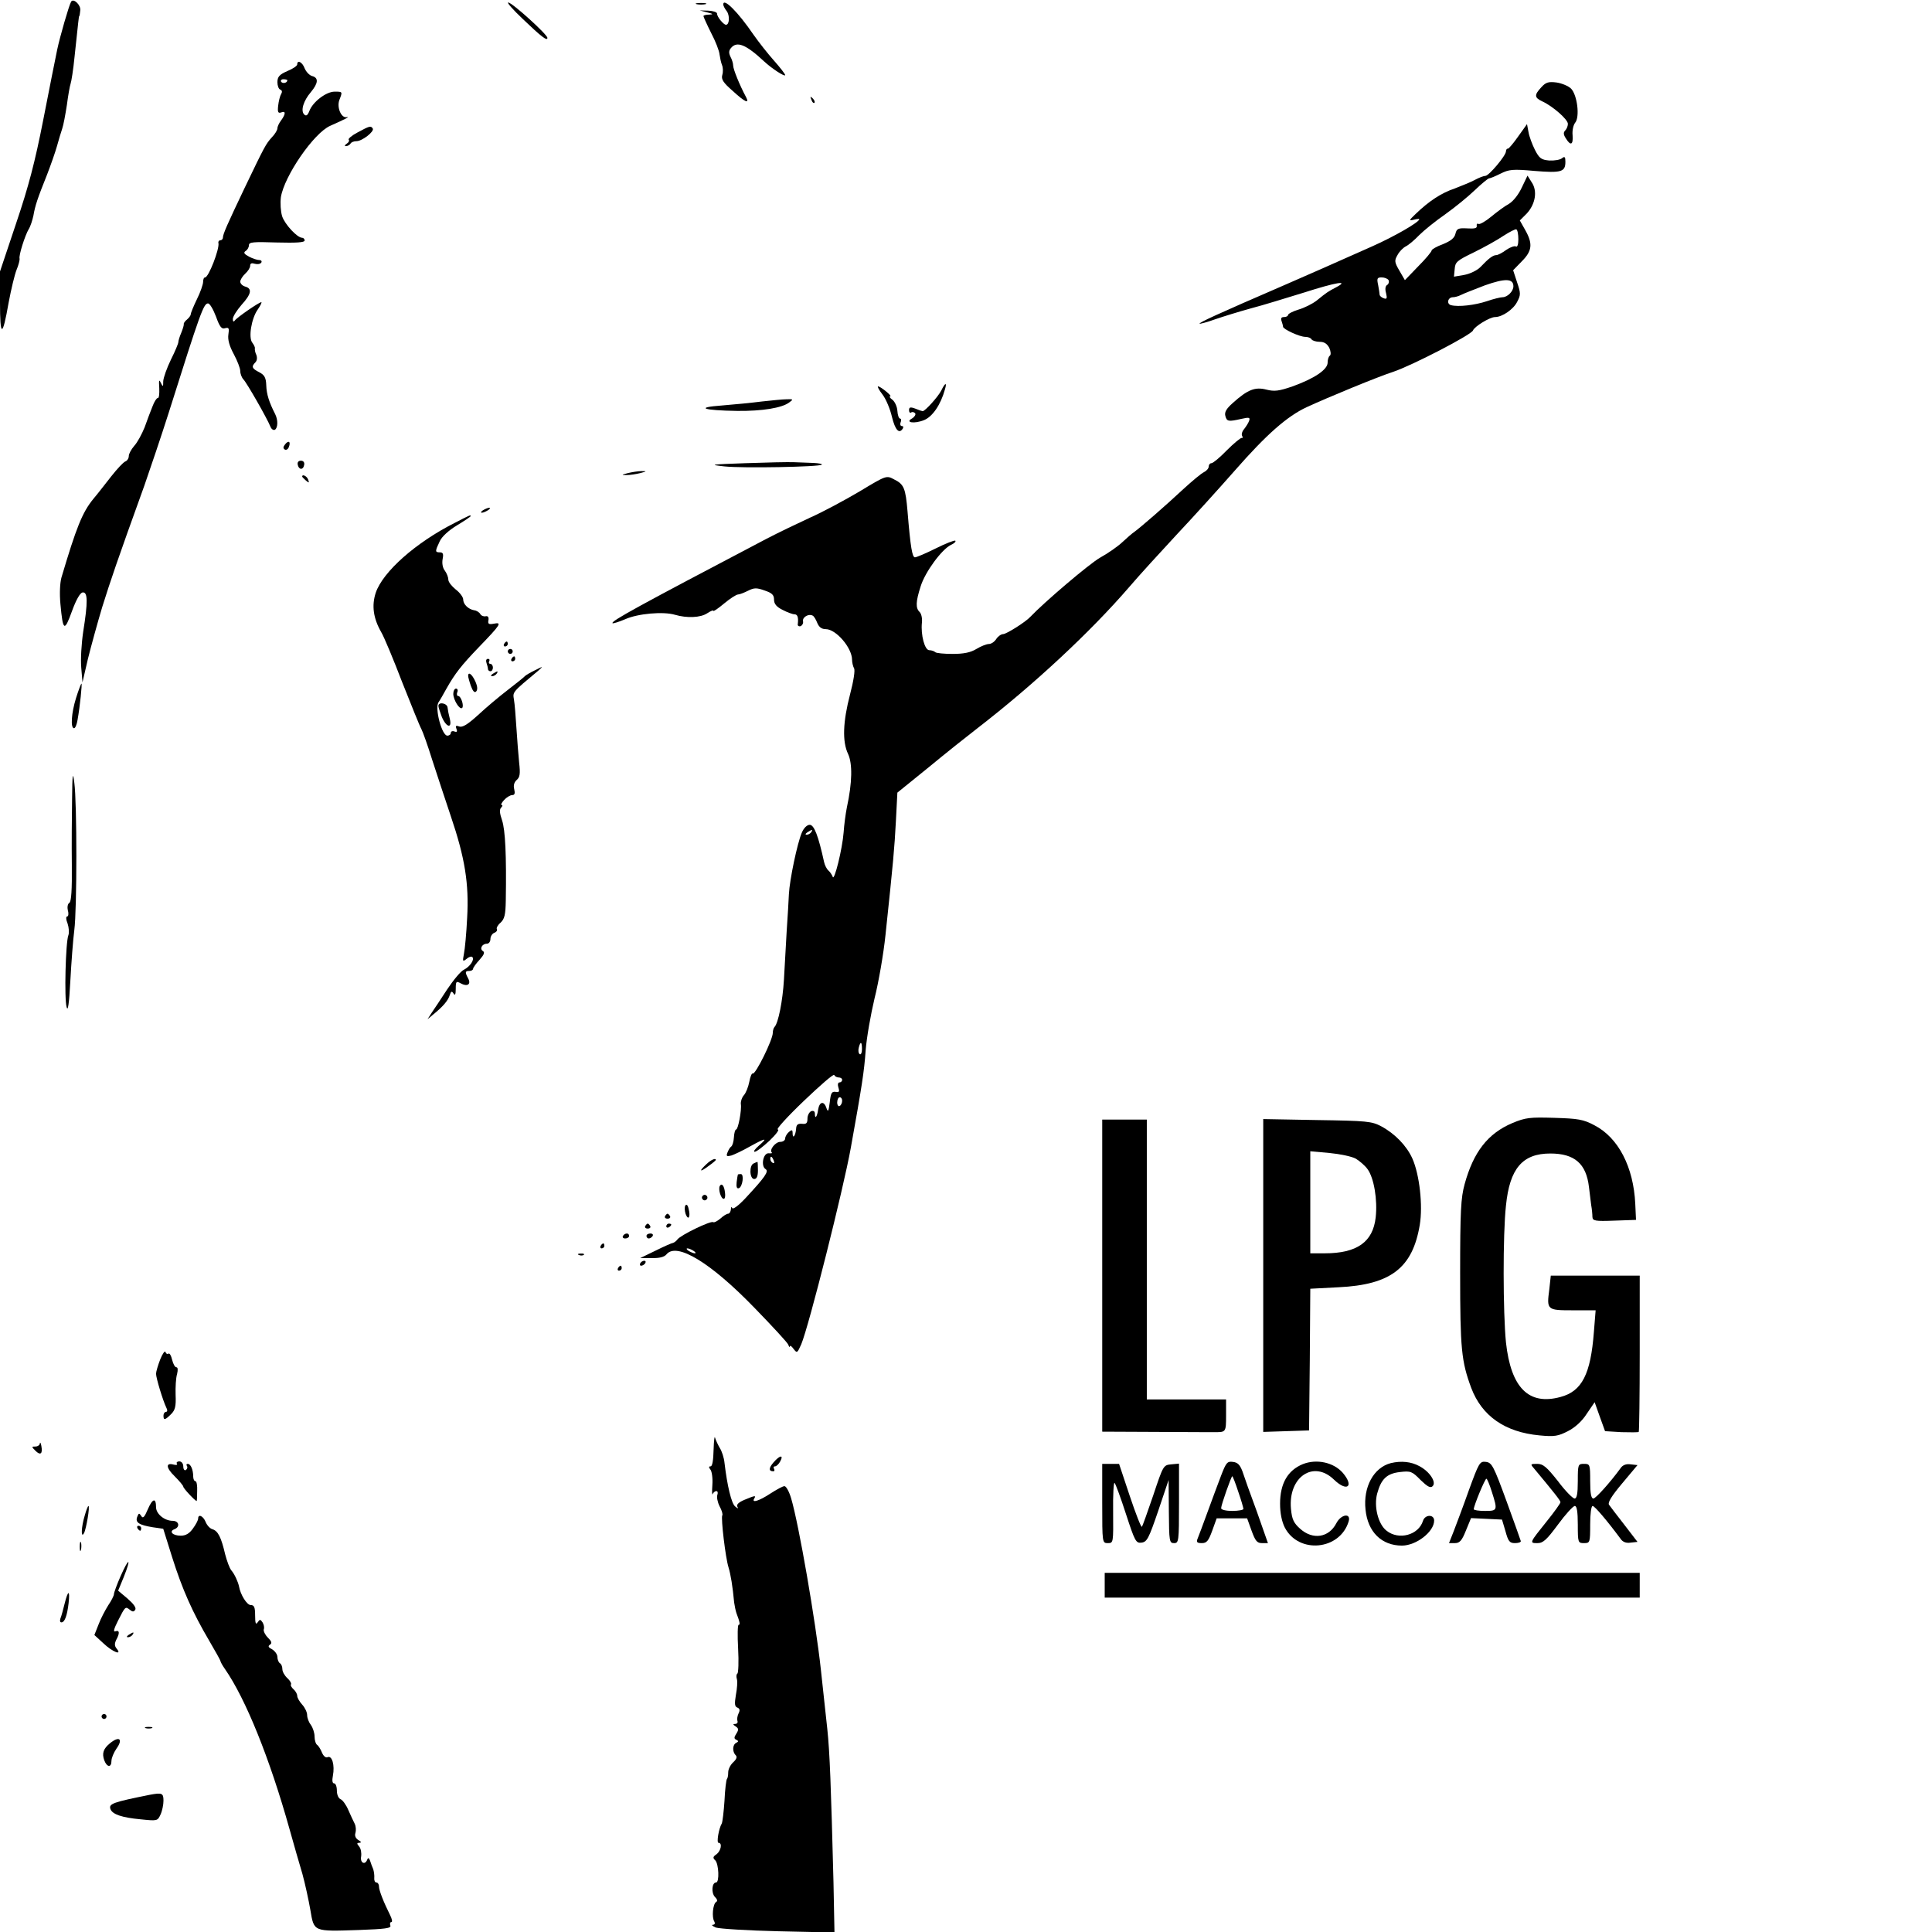 <?xml version="1.0" standalone="no"?>
<!DOCTYPE svg PUBLIC "-//W3C//DTD SVG 20010904//EN"
 "http://www.w3.org/TR/2001/REC-SVG-20010904/DTD/svg10.dtd">
<svg version="1.0" xmlns="http://www.w3.org/2000/svg"
 width="780pt" height="780pt" viewBox="0 0 780 780"
 preserveAspectRatio="xMidYMid meet">
<g transform="translate(0,780) scale(0.1,-0.1)"
fill="#000000" stroke="none">
<path d="M287 7793 c-9 -16 -45 -141 -56 -193 -6 -30 -32 -157 -56 -282 -34
-174 -60 -272 -110 -420 l-65 -194 0 -124 c0 -144 10 -144 35 -1 10 53 24 112
32 132 8 19 13 39 12 45 -4 12 22 94 37 119 7 11 15 36 19 55 7 41 17 70 55
165 15 39 33 90 40 115 7 25 16 56 21 70 5 14 13 57 19 96 5 39 12 78 15 86 3
8 11 57 16 109 16 148 17 164 19 164 1 0 3 10 4 23 3 22 -28 51 -37 35z"/>
<path d="M2111 7723 c74 -71 99 -90 99 -76 1 13 -143 143 -158 143 -7 0 20
-30 59 -67z"/>
<path d="M2813 7783 c9 -2 25 -2 35 0 9 3 1 5 -18 5 -19 0 -27 -2 -17 -5z"/>
<path d="M2920 7782 c0 -5 6 -17 14 -27 13 -18 11 -55 -3 -55 -10 0 -37 33
-36 45 0 6 -16 11 -35 12 l-35 1 30 -8 c25 -6 26 -8 8 -9 -13 0 -23 -3 -23 -6
0 -3 14 -34 31 -68 18 -34 33 -73 34 -87 2 -14 6 -33 10 -43 4 -9 5 -27 1 -40
-5 -17 4 -31 42 -64 50 -46 69 -54 54 -25 -26 48 -52 113 -52 127 0 9 -5 25
-11 36 -7 15 -7 24 2 35 24 29 60 15 134 -54 31 -29 85 -64 85 -55 0 4 -21 31
-45 58 -25 28 -62 75 -83 105 -62 91 -122 151 -122 122z"/>
<path d="M1200 7540 c0 -6 -18 -18 -40 -27 -32 -14 -40 -23 -40 -45 0 -14 5
-28 12 -30 7 -3 8 -9 3 -18 -5 -8 -10 -29 -12 -47 -3 -26 0 -31 12 -27 19 8
19 -6 0 -32 -8 -10 -15 -25 -15 -32 0 -7 -10 -24 -23 -37 -24 -27 -28 -34
-110 -205 -69 -145 -87 -185 -87 -199 0 -6 -5 -11 -10 -11 -6 0 -10 -6 -8 -12
4 -25 -40 -138 -54 -138 -5 0 -8 -8 -8 -18 0 -10 -11 -42 -25 -70 -14 -29 -25
-56 -25 -61 0 -5 -7 -14 -15 -21 -8 -6 -14 -15 -13 -18 1 -4 -4 -20 -10 -35
-7 -16 -12 -33 -12 -38 0 -6 -13 -37 -30 -71 -16 -33 -30 -72 -31 -87 0 -24
-1 -24 -10 -6 -7 15 -8 10 -6 -22 1 -23 -1 -41 -6 -40 -4 1 -14 -14 -21 -33
-8 -19 -22 -57 -32 -85 -11 -27 -29 -61 -42 -75 -12 -14 -22 -32 -22 -41 0 -9
-6 -19 -14 -22 -8 -3 -33 -30 -56 -59 -23 -29 -55 -71 -73 -92 -45 -55 -69
-116 -129 -318 -6 -22 -8 -65 -4 -107 10 -109 16 -113 46 -30 17 47 33 75 43
77 22 4 22 -39 3 -158 -7 -47 -11 -112 -8 -145 l5 -60 22 95 c13 52 39 147 58
210 34 108 58 180 170 490 24 69 68 199 97 290 129 409 142 445 160 445 7 0
21 -24 32 -53 15 -42 23 -52 37 -47 15 4 17 0 13 -26 -3 -20 4 -46 22 -79 14
-26 26 -57 26 -68 0 -11 6 -27 13 -34 13 -13 96 -158 109 -191 4 -10 12 -15
18 -12 12 8 13 39 1 63 -24 47 -35 80 -36 116 -1 31 -7 42 -28 53 -30 15 -33
23 -16 40 7 7 8 19 4 30 -5 10 -7 22 -6 27 1 4 -4 14 -10 22 -17 20 -4 99 22
135 11 16 17 29 14 29 -9 0 -99 -62 -107 -74 -5 -7 -8 -4 -8 6 0 10 16 35 35
57 40 44 44 66 15 74 -11 3 -20 12 -20 20 0 7 9 22 20 32 11 10 20 24 20 32 0
10 6 12 19 8 11 -3 22 -1 26 5 3 5 0 10 -8 10 -8 0 -27 6 -42 14 -20 11 -23
16 -13 23 7 4 13 15 13 23 0 13 18 14 113 11 78 -2 112 0 112 8 0 6 -5 11 -10
11 -20 0 -70 54 -81 87 -6 20 -8 53 -5 77 14 86 133 259 199 288 61 27 82 38
67 35 -22 -5 -41 39 -30 69 13 34 14 34 -19 34 -34 0 -88 -41 -102 -78 -7 -18
-13 -22 -21 -14 -15 15 -3 55 27 90 30 36 32 58 5 65 -11 3 -24 17 -30 31 -9
25 -30 36 -30 16z m-40 -64 c0 -11 -19 -15 -25 -6 -3 5 1 10 9 10 9 0 16 -2
16 -4z"/>
<path d="M6223 7448 c-29 -31 -29 -42 3 -57 42 -19 104 -73 104 -91 0 -9 -5
-21 -11 -27 -8 -8 -7 -17 3 -32 19 -31 30 -26 27 13 -2 19 3 41 10 50 20 23 9
112 -16 138 -11 11 -38 22 -59 25 -32 4 -43 1 -61 -19z"/>
<path d="M3276 7397 c3 -10 9 -15 12 -12 3 3 0 11 -7 18 -10 9 -11 8 -5 -6z"/>
<path d="M6130 7250 c-19 -27 -38 -50 -42 -50 -5 0 -8 -5 -8 -11 0 -17 -69
-99 -83 -99 -7 0 -25 -7 -42 -16 -16 -9 -54 -24 -82 -35 -54 -18 -104 -51
-158 -103 -27 -26 -28 -28 -7 -23 12 3 22 4 22 2 0 -12 -101 -70 -191 -110
-57 -25 -113 -50 -124 -55 -11 -5 -112 -50 -225 -99 -282 -122 -351 -154 -347
-158 2 -1 30 6 63 18 32 11 97 31 144 44 47 12 143 42 215 64 128 41 186 51
129 21 -32 -17 -36 -19 -79 -54 -17 -13 -49 -29 -73 -36 -23 -7 -42 -17 -42
-22 0 -4 -7 -8 -16 -8 -11 0 -14 -5 -10 -16 3 -9 6 -19 6 -23 0 -10 67 -41 90
-41 10 0 22 -4 25 -10 3 -5 18 -10 33 -10 19 0 30 -8 39 -25 6 -14 7 -27 2
-31 -5 -3 -9 -15 -9 -28 0 -28 -53 -64 -142 -96 -55 -19 -73 -21 -105 -13 -46
12 -76 0 -136 -54 -26 -23 -34 -37 -30 -52 6 -23 12 -24 65 -12 31 7 36 6 31
-8 -3 -9 -13 -24 -20 -33 -8 -9 -12 -22 -8 -28 3 -6 3 -9 -2 -8 -4 1 -31 -21
-60 -50 -28 -29 -56 -52 -62 -52 -6 0 -11 -6 -11 -13 0 -8 -9 -18 -19 -23 -11
-5 -48 -36 -84 -69 -73 -68 -172 -154 -197 -172 -9 -6 -31 -25 -49 -42 -18
-17 -58 -45 -89 -62 -43 -24 -226 -180 -282 -239 -19 -21 -97 -70 -110 -70 -8
0 -21 -9 -28 -20 -7 -11 -20 -20 -30 -20 -9 0 -32 -9 -50 -20 -23 -14 -50 -20
-96 -20 -34 0 -66 3 -70 7 -4 4 -15 8 -24 8 -19 0 -35 62 -30 111 2 17 -2 36
-9 43 -17 16 -16 42 4 104 18 58 85 149 122 167 13 6 21 13 18 17 -3 3 -39
-11 -79 -31 -40 -20 -78 -36 -84 -36 -11 0 -18 39 -30 185 -8 94 -14 110 -55
130 -30 16 -31 16 -137 -48 -59 -35 -150 -84 -202 -107 -52 -24 -131 -62 -175
-85 -514 -270 -630 -333 -622 -341 2 -2 25 5 51 16 51 23 154 32 201 18 48
-14 103 -12 130 6 14 9 25 14 25 10 0 -4 20 10 44 30 24 20 49 36 56 36 6 0
24 7 40 15 24 12 34 13 67 1 30 -10 38 -18 38 -37 0 -17 10 -29 34 -41 19 -10
41 -18 48 -18 13 0 17 -12 14 -39 -2 -7 4 -11 11 -9 7 3 12 12 10 20 -3 17 24
32 40 22 5 -3 13 -17 18 -30 7 -16 17 -24 34 -24 41 0 106 -75 106 -124 0 -11
4 -27 8 -34 5 -7 -2 -52 -16 -105 -29 -111 -32 -191 -8 -241 18 -39 17 -115
-5 -216 -5 -25 -11 -70 -13 -100 -5 -67 -38 -200 -44 -180 -3 8 -11 20 -17 25
-7 6 -15 21 -18 35 -23 105 -40 150 -58 150 -11 0 -24 -13 -32 -32 -18 -42
-49 -189 -52 -248 -1 -25 -5 -92 -9 -150 -3 -58 -8 -145 -11 -195 -5 -86 -23
-176 -38 -191 -4 -4 -7 -15 -7 -24 0 -28 -71 -171 -81 -164 -4 2 -10 -13 -14
-34 -4 -20 -13 -44 -22 -54 -8 -9 -13 -25 -12 -35 4 -25 -11 -103 -19 -103 -4
0 -8 -14 -9 -32 -1 -17 -6 -34 -11 -37 -5 -3 -11 -14 -15 -24 -6 -15 -3 -17
16 -12 12 4 46 20 74 36 65 36 75 37 37 4 -16 -14 -24 -25 -17 -25 7 0 33 20
60 45 26 25 41 45 33 45 -8 0 39 52 105 115 66 63 121 111 123 105 2 -5 10
-10 18 -10 8 0 14 -4 14 -10 0 -5 -5 -10 -11 -10 -6 0 -8 -9 -4 -21 5 -16 3
-20 -12 -17 -15 2 -19 -5 -23 -42 -5 -38 -7 -42 -14 -22 -10 29 -28 24 -33 -8
-4 -29 -13 -40 -13 -17 0 10 -5 14 -15 11 -8 -4 -15 -17 -15 -30 0 -19 -5 -23
-22 -21 -17 1 -23 -3 -24 -21 -2 -27 -14 -43 -14 -17 0 14 -3 15 -15 5 -8 -7
-15 -19 -15 -26 0 -8 -9 -14 -20 -14 -19 0 -45 -32 -34 -43 3 -3 -3 -4 -13 -3
-22 1 -32 -52 -12 -64 14 -9 -2 -32 -81 -117 -29 -31 -51 -47 -54 -40 -2 7 -5
4 -5 -5 -1 -10 -6 -18 -11 -18 -6 0 -20 -9 -32 -20 -12 -10 -25 -17 -29 -14
-10 6 -131 -52 -144 -70 -5 -7 -14 -13 -18 -14 -4 0 -36 -14 -70 -31 l-62 -30
46 0 c31 -1 51 4 60 15 41 50 178 -33 356 -217 70 -72 131 -138 135 -147 4
-10 7 -13 7 -8 1 6 7 1 15 -10 14 -18 15 -17 31 19 31 74 170 626 200 793 45
250 54 308 60 394 4 52 21 147 36 210 16 63 36 178 44 255 32 302 36 348 42
459 l6 116 126 102 c69 57 157 127 196 157 228 176 457 389 614 571 40 47 127
142 191 211 65 69 171 186 236 260 127 145 210 218 289 255 89 41 288 123 350
143 75 25 315 149 322 167 6 16 68 54 89 54 29 0 74 31 89 61 15 28 15 35 0
79 l-16 49 35 36 c42 42 45 71 14 126 l-22 39 28 28 c35 38 44 91 20 126 l-17
27 -23 -48 c-13 -28 -34 -55 -52 -66 -17 -9 -49 -33 -72 -52 -23 -19 -46 -32
-51 -29 -5 3 -8 0 -7 -8 2 -9 -8 -12 -38 -10 -37 2 -43 -1 -48 -22 -4 -17 -19
-29 -51 -42 -25 -9 -45 -21 -45 -25 0 -5 -24 -34 -54 -64 l-54 -56 -22 38
c-20 34 -21 41 -8 63 7 14 22 29 33 35 11 5 36 26 55 46 19 19 66 57 105 84
38 27 92 71 119 97 27 26 54 48 58 48 5 0 26 9 46 19 34 17 49 19 137 11 109
-9 125 -4 125 37 0 20 -3 23 -14 14 -7 -6 -30 -10 -51 -9 -32 3 -40 8 -58 43
-11 22 -23 54 -26 72 l-6 32 -35 -49z m0 -416 c0 -21 -4 -33 -10 -29 -6 3 -23
-3 -39 -14 -16 -12 -34 -21 -40 -21 -13 0 -30 -12 -65 -49 -13 -13 -42 -27
-65 -31 l-41 -7 3 31 c2 28 9 34 77 67 41 20 95 50 120 67 25 16 48 28 52 26
5 -3 8 -21 8 -40z m-524 -165 c3 -6 1 -15 -5 -19 -8 -4 -10 -17 -5 -34 5 -21
3 -25 -10 -20 -9 3 -16 10 -16 14 0 4 -3 22 -6 39 -6 27 -4 31 14 31 12 0 24
-5 28 -11z m504 -25 c0 -20 -24 -44 -44 -44 -8 0 -37 -7 -63 -16 -48 -16 -115
-24 -145 -16 -19 5 -13 32 8 32 8 0 22 4 32 9 9 5 53 22 97 39 82 29 115 28
115 -4z m-2835 -2204 c-3 -5 -12 -10 -18 -10 -7 0 -6 4 3 10 19 12 23 12 15 0z
m205 -876 c0 -14 -4 -23 -9 -20 -5 3 -7 15 -4 26 7 28 13 25 13 -6z m-80 -208
c0 -8 -4 -18 -10 -21 -5 -3 -10 3 -10 14 0 12 5 21 10 21 6 0 10 -6 10 -14z
m-276 -242 c3 -8 2 -12 -4 -9 -6 3 -10 10 -10 16 0 14 7 11 14 -7z m-324 -364
c8 -5 11 -10 5 -10 -5 0 -17 5 -25 10 -8 5 -10 10 -5 10 6 0 17 -5 25 -10z"/>
<path d="M1443 7265 c-23 -12 -39 -26 -35 -29 3 -4 0 -11 -8 -16 -9 -6 -10
-10 -3 -10 6 0 15 5 18 10 3 6 14 10 24 10 23 0 73 39 66 51 -8 12 -12 11 -62
-16z"/>
<path d="M3800 6223 c-13 -25 -65 -83 -75 -83 -2 0 -15 4 -29 10 -21 8 -26 6
-26 -6 0 -8 4 -13 9 -9 5 3 12 1 16 -4 3 -5 -3 -14 -12 -20 -32 -17 9 -23 48
-7 34 14 67 62 84 124 9 30 1 28 -15 -5z"/>
<path d="M3563 6207 c14 -18 31 -59 38 -90 13 -53 29 -71 44 -47 3 6 2 10 -4
10 -6 0 -8 7 -5 15 4 8 2 15 -2 15 -5 0 -10 14 -11 31 -1 17 -10 37 -20 45
-10 7 -14 14 -9 14 10 0 -39 40 -49 40 -4 0 4 -15 18 -33z"/>
<path d="M3075 6179 c-38 -5 -110 -12 -160 -16 -111 -8 -77 -20 62 -22 100 -1
180 12 209 34 18 13 17 14 -11 13 -16 0 -61 -5 -100 -9z"/>
<path d="M1151 6006 c-8 -10 -9 -16 -1 -21 5 -3 13 1 16 10 9 22 -1 29 -15 11z"/>
<path d="M1202 5924 c4 -21 22 -23 26 -1 2 10 -3 17 -13 17 -10 0 -15 -6 -13
-16z"/>
<path d="M3010 5930 c-143 -5 -150 -6 -85 -13 73 -8 383 -2 393 7 3 3 -12 6
-34 7 -21 1 -57 2 -79 3 -22 1 -110 -1 -195 -4z"/>
<path d="M2535 5890 c-27 -7 -27 -8 -5 -8 14 0 39 4 55 8 27 7 27 8 5 8 -14 0
-38 -4 -55 -8z"/>
<path d="M1220 5876 c0 -2 7 -9 15 -16 13 -11 14 -10 9 4 -5 14 -24 23 -24 12z"/>
<path d="M1950 5740 c-8 -5 -10 -10 -5 -10 6 0 17 5 25 10 8 5 11 10 5 10 -5
0 -17 -5 -25 -10z"/>
<path d="M1836 5689 c-157 -79 -290 -197 -319 -282 -17 -52 -10 -103 22 -159
11 -18 49 -109 85 -203 37 -93 71 -178 77 -188 6 -11 26 -67 44 -125 19 -59
53 -161 75 -227 57 -168 74 -273 66 -411 -3 -61 -9 -126 -13 -145 -6 -31 -5
-33 11 -20 9 8 20 11 23 7 10 -10 -10 -39 -34 -51 -12 -5 -42 -41 -68 -80 -25
-38 -53 -81 -63 -95 l-16 -25 24 20 c38 31 59 55 66 78 5 15 8 17 15 6 6 -10
9 -4 9 19 0 30 2 32 20 22 27 -15 43 -4 30 20 -13 25 -13 30 5 30 8 0 15 4 15
9 0 4 12 21 26 36 18 20 22 30 14 35 -15 9 -4 30 16 30 8 0 14 9 14 19 0 10 7
22 16 25 8 3 13 10 10 15 -3 4 4 17 15 26 16 15 20 32 21 89 3 183 -2 285 -15
324 -10 29 -11 44 -4 51 6 6 7 11 2 11 -4 0 0 9 10 20 10 11 25 20 33 20 10 0
12 7 8 24 -4 15 0 28 10 37 13 11 15 25 10 69 -3 30 -8 93 -11 140 -3 47 -7
99 -10 115 -5 32 -9 28 99 118 20 18 20 18 -14 1 -19 -9 -37 -20 -40 -23 -3
-4 -33 -28 -68 -55 -34 -26 -89 -72 -121 -102 -43 -39 -64 -52 -77 -47 -13 5
-16 3 -11 -10 4 -11 2 -14 -9 -10 -7 3 -14 0 -14 -6 0 -6 -6 -11 -14 -11 -22
0 -51 109 -36 134 7 10 21 35 32 55 35 62 60 94 132 169 87 90 94 101 60 94
-21 -4 -25 -1 -22 14 2 12 -2 18 -11 16 -8 -2 -18 2 -22 9 -4 7 -15 14 -24 15
-24 4 -45 24 -45 44 0 9 -13 27 -30 40 -16 13 -30 30 -30 40 0 9 -6 25 -14 36
-9 11 -12 30 -9 47 4 20 2 27 -11 27 -20 0 -20 4 -1 44 9 20 37 45 70 65 30
18 55 35 55 37 0 6 0 6 -64 -27z"/>
<path d="M2035 5200 c-3 -5 -1 -10 4 -10 6 0 11 5 11 10 0 6 -2 10 -4 10 -3 0
-8 -4 -11 -10z"/>
<path d="M2050 5170 c0 -5 5 -10 10 -10 6 0 10 5 10 10 0 6 -4 10 -10 10 -5 0
-10 -4 -10 -10z"/>
<path d="M2065 5140 c-3 -5 -1 -10 4 -10 6 0 11 5 11 10 0 6 -2 10 -4 10 -3 0
-8 -4 -11 -10z"/>
<path d="M1964 5124 c3 -9 6 -20 6 -25 0 -5 5 -9 10 -9 6 0 10 7 10 15 0 8 -5
15 -11 15 -5 0 -7 5 -4 10 3 6 1 10 -5 10 -7 0 -9 -7 -6 -16z"/>
<path d="M1990 5080 c-9 -6 -10 -10 -3 -10 6 0 15 5 18 10 8 12 4 12 -15 0z"/>
<path d="M1890 5071 c0 -4 5 -23 11 -40 8 -22 15 -29 21 -23 7 7 6 21 -3 41
-13 29 -29 41 -29 22z"/>
<path d="M307 4982 c-19 -61 -23 -122 -8 -122 5 0 11 15 14 33 10 55 19 147
16 147 -2 0 -12 -26 -22 -58z"/>
<path d="M1830 4998 c1 -25 26 -65 36 -56 8 9 -5 48 -16 48 -5 0 -7 7 -4 15 4
8 1 15 -5 15 -6 0 -11 -10 -11 -22z"/>
<path d="M1770 4950 c0 -6 7 -26 14 -45 18 -42 42 -48 32 -7 -4 15 -8 35 -9
45 -1 18 -37 25 -37 7z"/>
<path d="M291 4575 c-1 -66 -2 -186 -1 -267 1 -100 -2 -148 -10 -153 -7 -4 -9
-18 -6 -31 4 -13 2 -24 -3 -24 -5 0 -5 -12 2 -29 5 -15 7 -37 3 -47 -11 -28
-17 -256 -7 -290 5 -20 10 12 15 106 4 74 11 167 16 205 11 83 11 516 0 595
-6 47 -8 37 -9 -65z"/>
<path d="M6106 3266 c-99 -42 -157 -116 -193 -247 -15 -55 -18 -108 -18 -359
0 -307 5 -356 45 -464 43 -113 136 -178 275 -191 61 -6 76 -3 115 17 28 14 57
40 76 70 l32 47 21 -59 21 -58 66 -4 c36 -1 68 -1 70 1 2 2 4 145 4 318 l0
313 -179 0 -180 0 -6 -55 c-11 -84 -10 -85 96 -85 l91 0 -7 -87 c-13 -171 -48
-240 -135 -263 -128 -35 -200 37 -220 220 -12 119 -13 437 0 553 15 150 67
210 179 210 98 0 145 -41 156 -135 3 -24 7 -56 9 -73 3 -16 5 -38 5 -48 1 -16
10 -18 89 -15 l87 3 -3 65 c-7 148 -68 267 -165 317 -45 24 -66 27 -162 30
-99 3 -116 1 -169 -21z"/>
<path d="M4450 2650 l0 -630 220 -1 c121 -1 227 -1 235 -1 44 0 45 0 45 67 l0
65 -160 0 -160 0 0 565 0 565 -90 0 -90 0 0 -630z"/>
<path d="M5100 2650 l0 -631 93 3 92 3 3 286 2 286 114 6 c211 10 299 78 328
252 13 78 -1 203 -30 268 -23 51 -70 100 -126 130 -38 20 -57 22 -258 25
l-218 4 0 -632z m374 472 c16 -10 37 -28 47 -42 26 -35 41 -124 33 -195 -11
-99 -75 -145 -206 -145 l-58 0 0 206 0 206 78 -7 c42 -4 90 -14 106 -23z"/>
<path d="M2852 3100 c-32 -30 -27 -34 8 -8 17 12 30 23 30 25 0 9 -19 1 -38
-17z"/>
<path d="M3043 3103 c-19 -7 -17 -63 2 -63 10 0 15 11 15 35 0 19 -1 35 -2 34
-2 0 -9 -3 -15 -6z"/>
<path d="M2979 3058 c-1 -2 -3 -16 -5 -31 -2 -19 1 -27 9 -24 15 5 22 57 8 57
-6 0 -12 -1 -12 -2z"/>
<path d="M2906 3012 c-7 -12 4 -52 16 -52 5 0 7 11 5 25 -3 28 -13 40 -21 27z"/>
<path d="M2836 2971 c-4 -5 -2 -12 3 -15 5 -4 12 -2 15 3 4 5 2 12 -3 15 -5 4
-12 2 -15 -3z"/>
<path d="M2767 2933 c-4 -6 -3 -21 1 -34 11 -29 21 -12 12 21 -3 15 -9 20 -13
13z"/>
<path d="M2685 2890 c-3 -5 1 -10 10 -10 9 0 13 5 10 10 -3 6 -8 10 -10 10 -2
0 -7 -4 -10 -10z"/>
<path d="M2605 2850 c-3 -5 1 -10 10 -10 9 0 13 5 10 10 -3 6 -8 10 -10 10 -2
0 -7 -4 -10 -10z"/>
<path d="M2690 2849 c0 -5 5 -7 10 -4 6 3 10 8 10 11 0 2 -4 4 -10 4 -5 0 -10
-5 -10 -11z"/>
<path d="M2515 2810 c-3 -5 1 -10 9 -10 9 0 16 5 16 10 0 6 -4 10 -9 10 -6 0
-13 -4 -16 -10z"/>
<path d="M2610 2810 c0 -5 4 -10 9 -10 6 0 13 5 16 10 3 6 -1 10 -9 10 -9 0
-16 -4 -16 -10z"/>
<path d="M2425 2770 c-3 -5 -1 -10 4 -10 6 0 11 5 11 10 0 6 -2 10 -4 10 -3 0
-8 -4 -11 -10z"/>
<path d="M2338 2733 c7 -3 16 -2 19 1 4 3 -2 6 -13 5 -11 0 -14 -3 -6 -6z"/>
<path d="M2585 2700 c-3 -5 -2 -10 4 -10 5 0 13 5 16 10 3 6 2 10 -4 10 -5 0
-13 -4 -16 -10z"/>
<path d="M2495 2680 c-3 -5 -1 -10 4 -10 6 0 11 5 11 10 0 6 -2 10 -4 10 -3 0
-8 -4 -11 -10z"/>
<path d="M647 2312 c-9 -23 -17 -50 -17 -58 0 -18 28 -109 41 -136 6 -11 5
-18 -1 -18 -5 0 -10 -7 -10 -15 0 -20 6 -19 31 6 16 16 20 31 18 77 -1 31 1
69 6 85 4 17 3 27 -3 27 -6 0 -13 14 -17 30 -4 17 -10 28 -15 25 -5 -3 -10 0
-12 7 -2 6 -12 -7 -21 -30z"/>
<path d="M2881 1948 c-1 -43 -5 -68 -12 -68 -8 0 -8 -4 -1 -13 6 -7 10 -35 8
-62 -2 -28 -1 -44 1 -37 3 6 9 12 15 12 6 0 7 -7 4 -16 -3 -8 1 -29 9 -45 9
-16 14 -33 11 -37 -6 -11 13 -171 25 -209 9 -29 17 -78 23 -143 2 -14 6 -33 9
-42 14 -37 16 -48 9 -48 -4 0 -5 -43 -2 -96 3 -53 1 -98 -3 -101 -4 -2 -5 -12
-2 -22 3 -9 1 -38 -4 -64 -6 -36 -5 -47 6 -51 10 -4 11 -11 5 -23 -5 -10 -7
-24 -5 -30 3 -7 -1 -13 -9 -13 -10 0 -9 -3 2 -10 12 -8 13 -13 3 -29 -10 -15
-10 -21 0 -25 9 -5 9 -7 0 -12 -16 -7 -17 -36 -3 -50 7 -7 4 -16 -10 -29 -11
-10 -20 -28 -20 -40 0 -12 -2 -24 -5 -27 -3 -3 -8 -42 -10 -88 -3 -45 -8 -86
-11 -92 -12 -20 -22 -78 -13 -78 16 0 10 -32 -8 -46 -15 -10 -16 -15 -5 -25
14 -15 17 -89 3 -89 -17 0 -20 -42 -5 -58 10 -10 12 -17 5 -21 -13 -8 -18 -62
-7 -79 4 -7 2 -12 -6 -13 -7 0 -2 -5 12 -11 14 -5 127 -12 252 -15 l227 -5 -4
203 c-10 391 -15 525 -25 619 -6 52 -17 160 -26 240 -21 194 -89 587 -120 691
-8 27 -20 49 -27 49 -7 0 -32 -14 -57 -30 -44 -29 -77 -40 -65 -20 8 13 4 13
-39 -5 -24 -10 -34 -20 -29 -28 5 -9 2 -8 -9 1 -15 12 -32 83 -43 176 -2 21
-11 48 -19 60 -7 12 -16 31 -19 41 -2 11 -5 -10 -6 -47z"/>
<path d="M161 1973 c0 -7 -9 -13 -18 -13 -16 0 -16 -1 0 -17 20 -20 30 -13 24
19 -2 12 -5 17 -6 11z"/>
<path d="M3123 1896 c-20 -23 -20 -36 -1 -36 5 0 6 5 3 10 -3 6 -2 10 4 10 6
0 15 9 21 20 15 28 -2 25 -27 -4z"/>
<path d="M714 1891 c4 -5 -2 -7 -13 -4 -33 9 -31 -13 4 -47 19 -19 35 -38 35
-42 0 -7 48 -58 54 -58 1 0 2 18 2 40 1 22 -2 40 -7 40 -5 0 -9 9 -9 19 0 27
-10 51 -22 51 -5 0 -7 -4 -3 -9 3 -5 1 -12 -5 -16 -5 -3 -10 3 -10 14 0 12 -7
21 -16 21 -8 0 -13 -4 -10 -9z"/>
<path d="M4930 1843 c-12 -32 -37 -98 -55 -148 -18 -49 -36 -98 -40 -107 -6
-14 -2 -18 17 -18 20 0 27 9 42 50 l18 50 62 0 61 0 18 -50 c15 -41 22 -50 42
-50 l24 0 -45 128 c-26 70 -52 143 -58 162 -10 26 -19 36 -39 38 -22 3 -27 -3
-47 -55z m69 -65 c12 -34 21 -66 21 -70 0 -4 -20 -8 -45 -8 -27 0 -45 5 -45
11 0 13 41 129 45 129 2 0 13 -28 24 -62z"/>
<path d="M5260 1889 c-61 -25 -92 -78 -92 -160 0 -38 7 -72 19 -96 56 -108
223 -92 258 25 10 35 -31 29 -50 -8 -30 -58 -95 -68 -146 -22 -26 23 -33 38
-37 80 -12 129 91 199 174 118 53 -51 82 -27 35 28 -37 42 -105 57 -161 35z"/>
<path d="M5615 1893 c-69 -18 -112 -96 -102 -188 9 -90 65 -145 147 -145 58 0
130 56 130 101 0 26 -37 25 -45 -1 -18 -58 -98 -79 -147 -40 -34 26 -52 98
-38 150 16 59 39 81 92 87 43 5 49 3 83 -32 28 -27 40 -34 49 -25 16 16 -12
59 -54 81 -33 18 -73 22 -115 12z"/>
<path d="M5930 1783 c-23 -65 -51 -139 -61 -165 l-19 -48 24 0 c19 0 28 10 44
50 l21 51 63 -3 62 -3 14 -47 c11 -41 17 -48 38 -48 13 0 24 3 24 8 -1 4 -27
77 -58 162 -52 142 -59 155 -83 158 -25 3 -28 -3 -69 -115z m93 -6 c24 -75 23
-77 -28 -77 -25 0 -45 3 -45 7 0 14 45 123 51 123 3 0 13 -24 22 -53z"/>
<path d="M4450 1730 c0 -159 0 -160 23 -160 22 0 22 2 21 126 -1 69 2 122 6
117 4 -4 25 -61 46 -126 36 -110 40 -118 63 -115 22 3 29 17 67 128 l42 125 1
-127 c1 -121 2 -128 21 -128 19 0 20 7 20 161 l0 160 -32 -3 c-31 -3 -32 -5
-72 -125 -23 -67 -43 -124 -46 -127 -3 -3 -25 53 -49 125 l-43 129 -34 0 -34
0 0 -160z"/>
<path d="M6192 1873 c84 -101 108 -131 108 -138 0 -4 -24 -38 -53 -74 -73 -91
-73 -91 -40 -91 23 0 37 13 83 75 30 41 61 75 68 75 8 0 12 -22 12 -75 0 -73
1 -75 25 -75 24 0 25 2 25 75 0 43 4 75 10 75 8 0 59 -60 113 -133 8 -12 22
-18 40 -15 l28 3 -53 69 c-29 37 -57 74 -62 81 -6 8 10 35 53 86 l62 74 -27 3
c-19 3 -33 -3 -41 -15 -43 -59 -100 -122 -110 -123 -9 0 -13 20 -13 70 0 68
-1 70 -25 70 -24 0 -25 -2 -25 -70 0 -51 -4 -70 -13 -70 -7 0 -38 31 -67 70
-46 58 -60 70 -84 70 -27 0 -28 -1 -14 -17z"/>
<path d="M597 1707 c-14 -33 -20 -39 -27 -27 -8 12 -10 12 -16 -4 -9 -23 8
-33 63 -42 l42 -6 36 -115 c41 -130 82 -222 149 -336 25 -43 46 -80 46 -83 0
-3 8 -18 18 -32 84 -121 181 -361 261 -647 17 -60 40 -142 52 -181 11 -40 25
-105 32 -145 15 -89 11 -87 195 -81 108 4 132 7 128 18 -3 8 -1 14 4 14 5 0 3
12 -5 28 -26 52 -45 100 -45 116 0 9 -5 16 -11 16 -5 0 -9 8 -8 18 1 9 -1 25
-4 35 -4 9 -10 25 -13 35 -4 11 -8 13 -11 5 -9 -25 -30 -14 -25 12 2 14 -1 32
-8 40 -10 12 -10 15 1 15 9 1 8 4 -4 11 -11 7 -16 17 -12 29 3 10 2 27 -3 37
-5 10 -17 35 -26 56 -9 21 -23 40 -31 43 -9 4 -15 19 -15 35 0 16 -5 29 -11
29 -7 0 -9 11 -5 31 8 42 -3 82 -21 75 -8 -4 -17 4 -23 18 -5 13 -14 27 -19
31 -6 3 -11 19 -11 34 0 15 -7 36 -15 47 -8 10 -15 28 -15 40 0 11 -9 30 -20
42 -11 12 -20 28 -20 35 0 8 -7 20 -15 27 -8 7 -13 16 -10 20 2 4 -4 15 -15
25 -11 10 -20 26 -20 36 0 10 -4 21 -10 24 -5 3 -10 15 -10 25 0 11 -10 24
-21 31 -16 8 -18 13 -9 19 9 6 7 13 -9 29 -11 11 -18 26 -16 33 3 7 0 20 -5
28 -9 13 -11 13 -20 0 -7 -11 -10 -4 -10 28 0 34 -4 42 -18 42 -15 0 -41 41
-47 75 -4 19 -18 50 -31 65 -7 8 -18 38 -25 65 -16 69 -29 94 -51 101 -11 3
-23 17 -28 30 -10 24 -30 33 -30 13 0 -6 -9 -24 -21 -40 -14 -20 -29 -29 -49
-29 -33 0 -49 17 -26 26 24 9 19 34 -7 34 -33 0 -67 28 -67 55 0 39 -14 36
-33 -8z"/>
<path d="M342 1681 c-14 -46 -16 -94 -3 -71 9 16 25 110 18 110 -2 0 -9 -17
-15 -39z"/>
<path d="M555 1630 c3 -5 8 -10 11 -10 2 0 4 5 4 10 0 6 -5 10 -11 10 -5 0 -7
-4 -4 -10z"/>
<path d="M322 1555 c0 -16 2 -22 5 -12 2 9 2 23 0 30 -3 6 -5 -1 -5 -18z"/>
<path d="M487 1437 c-15 -34 -27 -67 -27 -73 0 -6 -10 -26 -23 -45 -12 -19
-30 -53 -39 -77 l-17 -43 37 -34 c37 -35 77 -50 53 -21 -9 11 -9 20 -2 35 15
27 14 41 -3 35 -10 -4 -6 10 10 42 30 59 30 59 48 45 11 -9 16 -9 22 0 5 8 -7
24 -31 45 l-38 32 23 56 c31 78 21 80 -13 3z"/>
<path d="M4460 1400 l0 -50 1080 0 1080 0 0 50 0 50 -1080 0 -1080 0 0 -50z"/>
<path d="M261 1326 c-6 -24 -13 -51 -17 -60 -3 -9 -2 -16 4 -16 13 0 23 26 29
78 6 54 -2 54 -16 -2z"/>
<path d="M520 1200 c-9 -6 -10 -10 -3 -10 6 0 15 5 18 10 8 12 4 12 -15 0z"/>
<path d="M410 870 c0 -5 5 -10 10 -10 6 0 10 5 10 10 0 6 -4 10 -10 10 -5 0
-10 -4 -10 -10z"/>
<path d="M588 823 c6 -2 18 -2 25 0 6 3 1 5 -13 5 -14 0 -19 -2 -12 -5z"/>
<path d="M444 762 c-27 -22 -33 -41 -23 -69 11 -29 29 -30 29 -2 0 11 9 33 20
49 28 39 12 53 -26 22z"/>
<path d="M605 554 c-149 -30 -167 -36 -159 -58 8 -21 46 -34 121 -41 68 -7 69
-7 81 19 7 15 12 40 12 56 0 31 -6 33 -55 24z"/>
</g>
</svg>
